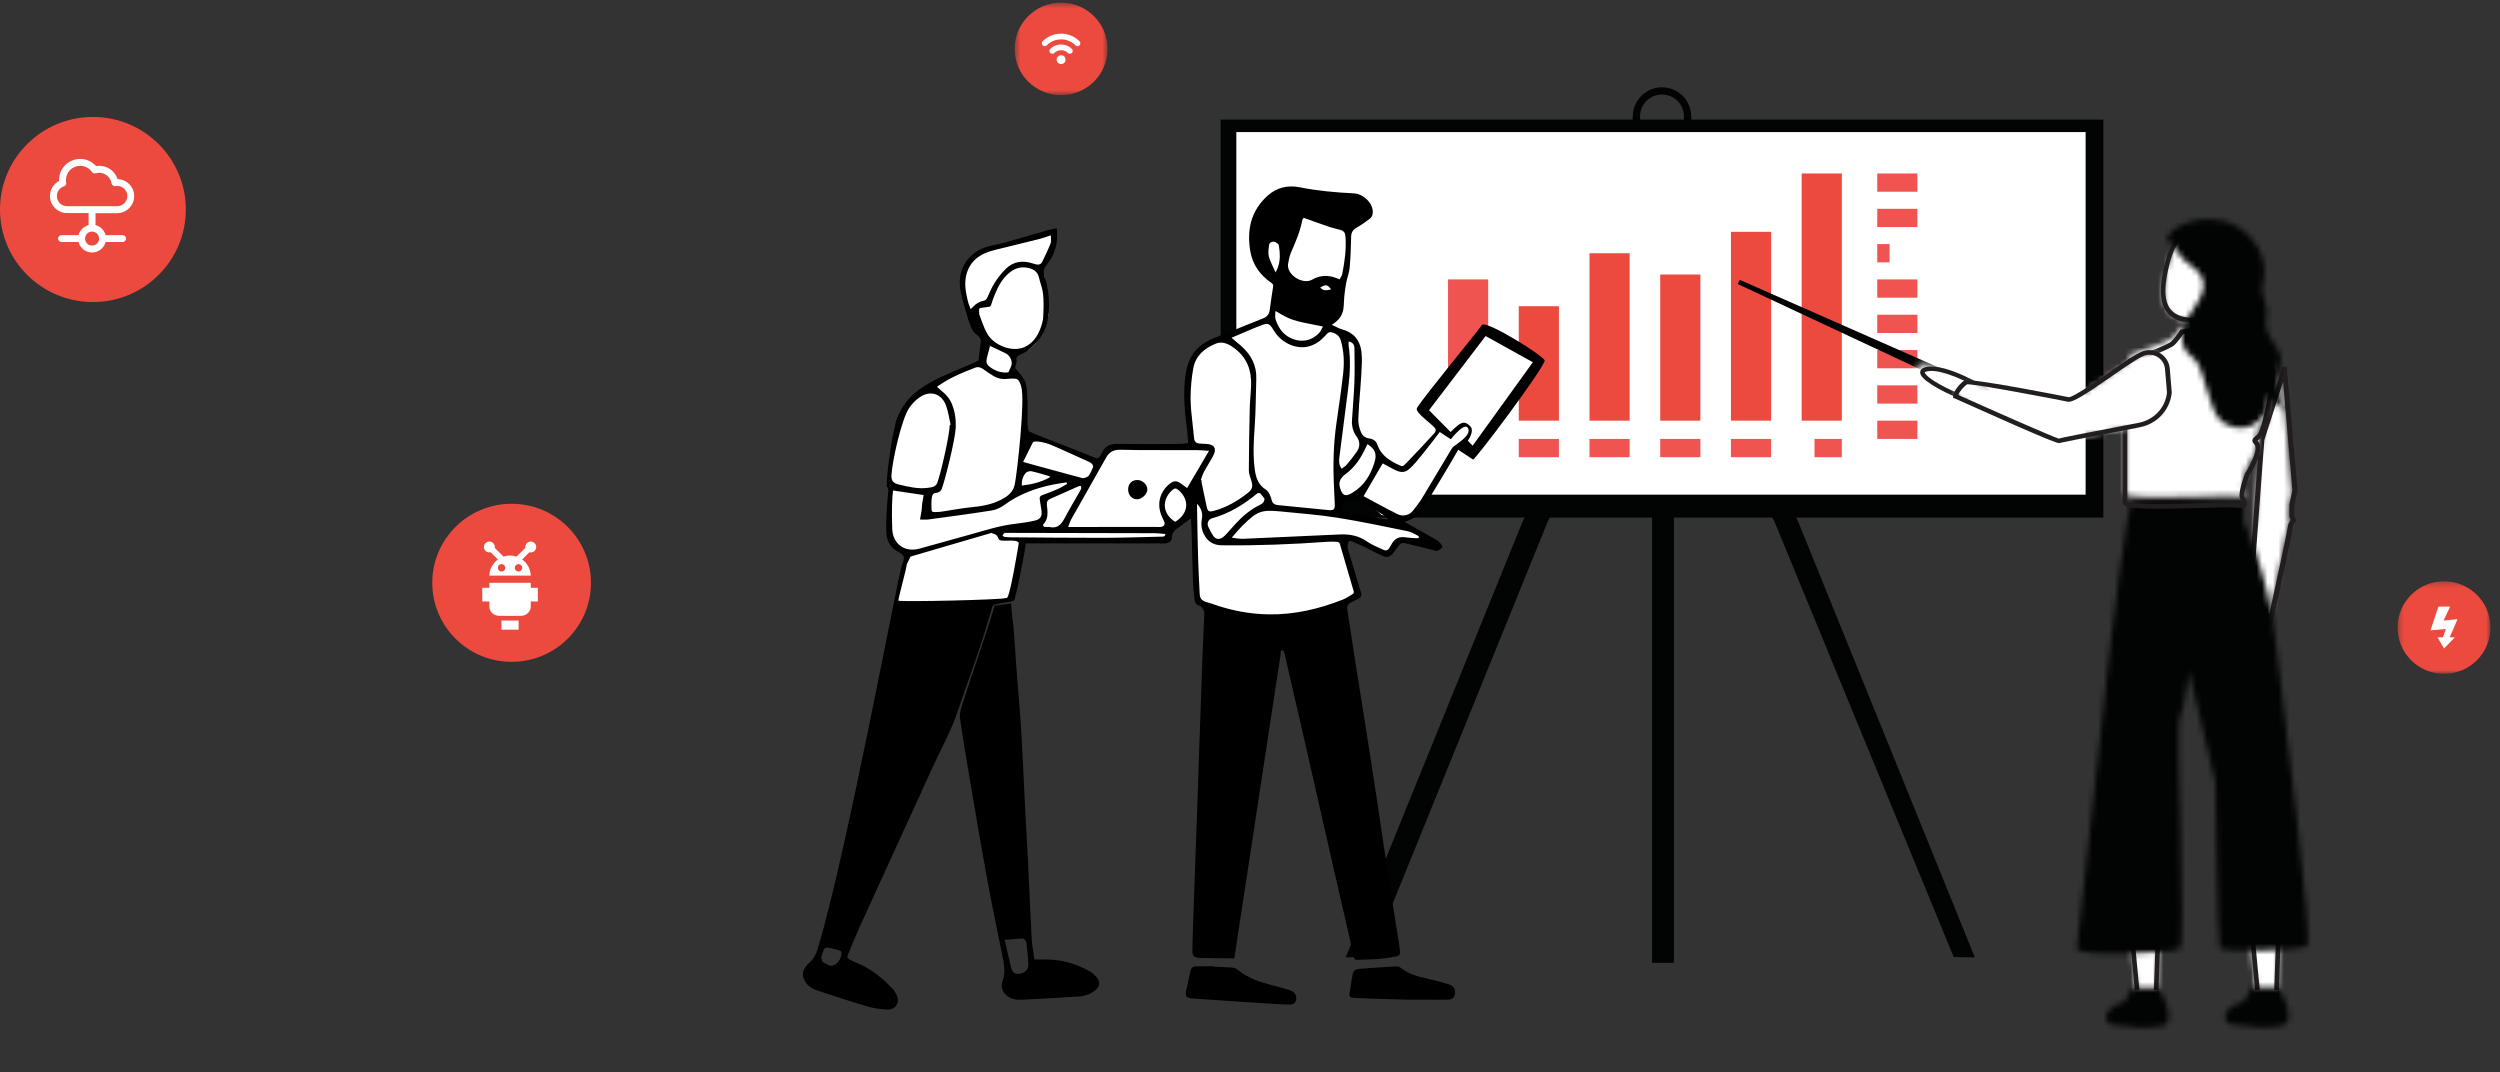 <svg width="457" height="196" viewBox="0 0 457 196" fill="none" xmlns="http://www.w3.org/2000/svg">
<rect x="0" y="0" width="457" height="196" fill="#333333" stroke="none"/>
<path fill-rule="evenodd" clip-rule="evenodd" d="M304 51.844L303.721 52.424L301.907 56.17L282.887 95.443L250.613 174.964L246 175L278.292 95.443L300.297 50L301.907 50.801L303.721 51.703L304 51.844Z" fill="#020303"/>
<path fill-rule="evenodd" clip-rule="evenodd" d="M361 175L357.149 174.964L324.413 95.443L305.632 57.201L303.287 52.425L303 51.844L303.287 51.703L305.632 50.552L306.758 50L328.741 95.443L361 175Z" fill="#020303"/>
<path fill-rule="evenodd" clip-rule="evenodd" d="M302 176H306V39H302V176Z" fill="#020303"/>
<path fill-rule="evenodd" clip-rule="evenodd" d="M307.82 23.186C307.82 25.396 306.026 27.187 303.813 27.187C301.599 27.187 299.805 25.396 299.805 23.186V21.28C299.805 19.07 301.599 17.279 303.813 17.279C306.026 17.279 307.82 19.07 307.82 21.28V23.186ZM303.815 15.957C300.867 15.96 298.479 18.346 298.476 21.288V23.194C298.411 26.139 300.75 28.579 303.699 28.644C306.648 28.709 309.092 26.374 309.157 23.428C309.159 23.35 309.159 23.271 309.157 23.194V21.288C309.152 18.345 306.763 15.96 303.815 15.957Z" fill="#020303"/>
<path fill-rule="evenodd" clip-rule="evenodd" d="M309.157 21.479V23.193C309.221 26.139 306.883 28.579 303.934 28.643C300.985 28.708 298.541 26.374 298.476 23.428C298.474 23.35 298.474 23.271 298.476 23.193V21.479H299.81V23.193C299.81 25.404 301.604 27.195 303.818 27.195C306.031 27.195 307.826 25.404 307.826 23.193V21.479H309.157Z" fill="black"/>
<mask id="mask0_0_5073" style="mask-type:luminance" maskUnits="userSpaceOnUse" x="42" y="0" width="414" height="196">
<path fill-rule="evenodd" clip-rule="evenodd" d="M42 195.949H455.567V0.479H42V195.949Z" fill="white"/>
</mask>
<g mask="url(#mask0_0_5073)">
<path fill-rule="evenodd" clip-rule="evenodd" d="M223.139 94.614H384.492V21.861H223.139V94.614Z" fill="#020303"/>
<path fill-rule="evenodd" clip-rule="evenodd" d="M226.002 90.423H381.251V24.145H226.002V90.423Z" fill="white"/>
<path fill-rule="evenodd" clip-rule="evenodd" d="M343.162 35.048H350.502V31.711H343.162V35.048Z" fill="#EF5451"/>
<path fill-rule="evenodd" clip-rule="evenodd" d="M343.162 41.505H350.502V38.168H343.162V41.505Z" fill="#EF5451"/>
<path fill-rule="evenodd" clip-rule="evenodd" d="M343.162 47.96H345.416V44.622H343.162V47.96Z" fill="#EF5451"/>
<path fill-rule="evenodd" clip-rule="evenodd" d="M343.162 54.414H350.502V51.076H343.162V54.414Z" fill="#EF5451"/>
<path fill-rule="evenodd" clip-rule="evenodd" d="M343.162 60.871H350.502V57.533H343.162V60.871Z" fill="#EF5451"/>
<path fill-rule="evenodd" clip-rule="evenodd" d="M343.162 67.325H350.502V63.987H343.162V67.325Z" fill="#EF5451"/>
<path fill-rule="evenodd" clip-rule="evenodd" d="M343.162 73.779H350.502V70.442H343.162V73.779Z" fill="#EF5451"/>
<path fill-rule="evenodd" clip-rule="evenodd" d="M343.162 80.234H350.502V76.896H343.162V80.234Z" fill="#EF5451"/>
<path fill-rule="evenodd" clip-rule="evenodd" d="M331.691 83.575H336.683V80.237H331.691V83.575Z" fill="#EF5451"/>
<path fill-rule="evenodd" clip-rule="evenodd" d="M316.414 83.575H323.754V80.237H316.414V83.575Z" fill="#EF5451"/>
<path fill-rule="evenodd" clip-rule="evenodd" d="M303.488 83.575H310.829V80.237H303.488V83.575Z" fill="#EF5451"/>
<path fill-rule="evenodd" clip-rule="evenodd" d="M290.559 83.575H297.899V80.237H290.559V83.575Z" fill="#EF5451"/>
<path fill-rule="evenodd" clip-rule="evenodd" d="M277.631 83.575H284.971V80.237H277.631V83.575Z" fill="#EF5451"/>
<path fill-rule="evenodd" clip-rule="evenodd" d="M277.631 76.896H284.971V55.973H277.631V76.896Z" fill="#EC4A3F"/>
<path fill-rule="evenodd" clip-rule="evenodd" d="M290.561 76.898H297.901V46.292H290.561V76.898Z" fill="#EC4A3F"/>
<path fill-rule="evenodd" clip-rule="evenodd" d="M303.488 76.898H310.829V50.179H303.488V76.898Z" fill="#EC4A3F"/>
<path fill-rule="evenodd" clip-rule="evenodd" d="M316.418 76.896H323.758V42.378H316.418V76.896Z" fill="#EC4A3F"/>
<path fill-rule="evenodd" clip-rule="evenodd" d="M329.344 76.898H336.683V31.711H329.344V76.898Z" fill="#EC4A3F"/>
<path fill-rule="evenodd" clip-rule="evenodd" d="M264.701 76.895H272.041V51.076H264.701V76.895Z" fill="#EF5451"/>
<path fill-rule="evenodd" clip-rule="evenodd" d="M356.527 68.117L318.034 51.159L317.643 51.912L356.508 70.093L356.527 68.117Z" fill="#020303"/>
</g>
<mask id="mask1_0_5073" style="mask-type:luminance" maskUnits="userSpaceOnUse" x="350" y="66" width="13" height="7">
<path fill-rule="evenodd" clip-rule="evenodd" d="M351.167 66.587C347.28 67.223 357.348 72.412 358.437 72.228C359.523 72.045 362.684 70.978 362.684 70.978C362.684 70.978 355.928 66.534 351.893 66.533C351.639 66.533 351.397 66.55 351.167 66.587Z" fill="white"/>
</mask>
<g mask="url(#mask1_0_5073)">
<path fill-rule="evenodd" clip-rule="evenodd" d="M374.357 71.612L356.903 86.53L338.322 66.609L355.777 51.692L374.357 71.612Z" fill="white"/>
</g>
<path fill-rule="evenodd" clip-rule="evenodd" d="M351.835 68.058C351.829 68.078 351.849 68.203 352.048 68.439C353.348 69.973 358.44 72.241 359.08 72.2C359.723 72.072 361.215 71.554 362.142 71.221C360.247 70.125 355.065 67.338 352.31 67.87C352.016 67.927 351.89 68.002 351.851 68.04C351.841 68.048 351.837 68.054 351.835 68.058ZM363.236 71.684C363.115 71.73 360.278 72.785 359.249 72.989C358.262 73.188 352.914 70.597 351.492 69.05C351.067 68.589 350.916 68.169 351.044 67.802C351.171 67.439 351.542 67.198 352.145 67.079C355.872 66.359 363.01 70.781 363.312 70.97L364 71.399L363.236 71.684Z" fill="#221E1F"/>
<mask id="mask2_0_5073" style="mask-type:luminance" maskUnits="userSpaceOnUse" x="389" y="169" width="6" height="13">
<path fill-rule="evenodd" clip-rule="evenodd" d="M390.458 181.319H394.33L394.78 169.599L389.146 169.028L390.458 181.319Z" fill="white"/>
</mask>
<g mask="url(#mask2_0_5073)">
<path fill-rule="evenodd" clip-rule="evenodd" d="M380.426 189.101H403.503V161.247H380.426V189.101Z" fill="white"/>
</g>
<path fill-rule="evenodd" clip-rule="evenodd" d="M390.233 181L391.081 180.919L389.948 168.967L394.122 169.441L393.729 180.945L394.58 180.974L395 168.683L389 168L390.233 181Z" fill="#221E1F"/>
<mask id="mask3_0_5073" style="mask-type:luminance" maskUnits="userSpaceOnUse" x="384" y="180" width="13" height="8">
<path fill-rule="evenodd" clip-rule="evenodd" d="M389.663 180.57C389.663 180.57 388.783 183.022 388.157 183.211C384.862 184.214 384.331 186.259 385.699 187.185C386.157 187.498 388.875 187.521 389.319 187.646C390.512 187.982 393.727 187.905 395.32 187.533C398.223 186.856 394.672 180.57 394.672 180.57H389.663Z" fill="white"/>
</mask>
<g mask="url(#mask3_0_5073)">
<path fill-rule="evenodd" clip-rule="evenodd" d="M376.855 196H404.602V172.43H376.855V196Z" fill="#020303"/>
</g>
<mask id="mask4_0_5073" style="mask-type:luminance" maskUnits="userSpaceOnUse" x="411" y="169" width="6" height="13">
<path fill-rule="evenodd" clip-rule="evenodd" d="M412.396 181.302H416.272L416.719 170.232L411.09 169.694L412.396 181.302Z" fill="white"/>
</mask>
<g mask="url(#mask4_0_5073)">
<path fill-rule="evenodd" clip-rule="evenodd" d="M402.367 188.651H425.441V162.345H402.367V188.651Z" fill="white"/>
</g>
<path fill-rule="evenodd" clip-rule="evenodd" d="M412.232 181L413.08 180.92L411.949 168.967L416.121 169.442L415.731 180.946L416.583 180.974L417 168.683L411 168L412.232 181Z" fill="#221E1F"/>
<mask id="mask5_0_5073" style="mask-type:luminance" maskUnits="userSpaceOnUse" x="411" y="68" width="8" height="46">
<path fill-rule="evenodd" clip-rule="evenodd" d="M417.023 68.209L413.163 80.95L411.316 107.112L414.616 113.686C414.616 113.686 418.042 97.182 418.042 96.648C418.042 96.108 418.572 95.441 418.572 95.441L418.309 94.636V92.621L418.836 90.072L417.065 68.211C417.064 68.2 417.053 68.193 417.043 68.193C417.034 68.193 417.026 68.197 417.023 68.209Z" fill="white"/>
</mask>
<g mask="url(#mask5_0_5073)">
<path fill-rule="evenodd" clip-rule="evenodd" d="M403.178 121.756H426.979V60.122H403.178V121.756Z" fill="white"/>
</g>
<path fill-rule="evenodd" clip-rule="evenodd" d="M418.489 94.377L418.499 92.171L419.05 89.644L417.351 69.736L413.923 80.437L411.957 106.888L414.825 112.306C416.254 105.75 418.164 96.873 418.204 96.351C418.204 95.854 418.523 95.329 418.721 95.048L418.489 94.377ZM411 107.067L413.004 80.279L417.124 67.376L417.225 67L418.033 67.035L420 89.699L419.432 92.26V94.236L419.77 95.213L419.613 95.399C419.461 95.58 419.147 96.052 419.147 96.351C419.147 96.895 416.333 109.799 415.473 113.742L415.196 115L411 107.067Z" fill="#221E1F"/>
<mask id="mask6_0_5073" style="mask-type:luminance" maskUnits="userSpaceOnUse" x="406" y="180" width="13" height="8">
<path fill-rule="evenodd" clip-rule="evenodd" d="M411.491 180.509C411.491 180.509 410.599 182.959 409.959 183.15C406.617 184.153 406.076 186.198 407.467 187.123C407.932 187.438 410.691 187.458 411.143 187.586C412.352 187.92 415.618 187.843 417.238 187.471C420.184 186.794 416.58 180.509 416.58 180.509H411.491Z" fill="white"/>
</mask>
<g mask="url(#mask6_0_5073)">
<path fill-rule="evenodd" clip-rule="evenodd" d="M398.482 195.938H426.663V172.368H398.482V195.938Z" fill="#020303"/>
</g>
<mask id="mask7_0_5073" style="mask-type:luminance" maskUnits="userSpaceOnUse" x="379" y="91" width="43" height="84">
<path fill-rule="evenodd" clip-rule="evenodd" d="M389.768 91.658C388.85 91.906 385.831 117.361 385.831 117.361C385.831 117.361 379.924 171.258 379.661 173.245C379.399 175.231 397.123 174.114 398.433 173.494C399.744 172.872 397.645 132.514 398.433 131.271C399.222 130.029 400.139 122.703 400.139 122.703L404.998 143.191C404.998 143.191 405.392 172.251 405.785 173.245C406.179 174.238 420.36 173.74 421.669 172.996C422.981 172.251 417.601 131.022 416.025 117.487C414.45 103.953 410.118 95.381 410.118 95.381V91.658C410.118 91.658 401.717 91.658 400.401 91.408C400.018 91.336 399.028 91.306 397.796 91.306C394.815 91.306 390.419 91.481 389.768 91.658Z" fill="white"/>
</mask>
<g mask="url(#mask7_0_5073)">
<path fill-rule="evenodd" clip-rule="evenodd" d="M371.557 182.513H429.977V83.165H371.557V182.513Z" fill="#020303"/>
</g>
<mask id="mask8_0_5073" style="mask-type:luminance" maskUnits="userSpaceOnUse" x="395" y="43" width="13" height="16">
<path fill-rule="evenodd" clip-rule="evenodd" d="M395.902 49.744C394.947 53.877 394.979 57.444 398.83 58.468C402.683 59.492 406.579 56.971 407.534 52.838C408.49 48.701 406.141 44.519 402.288 43.495C401.789 43.362 401.329 43.299 400.903 43.299C398.037 43.299 396.735 46.142 395.902 49.744Z" fill="white"/>
</mask>
<g mask="url(#mask8_0_5073)">
<path fill-rule="evenodd" clip-rule="evenodd" d="M387.6 66.837H415.528V35.158H387.6V66.837Z" fill="white"/>
</g>
<path fill-rule="evenodd" clip-rule="evenodd" d="M399.157 43.417C397.926 44.24 397.029 46.109 396.333 49.296C395.209 54.469 395.981 57.028 398.915 57.855C400.612 58.334 402.374 58.042 403.882 57.034C405.441 55.99 406.539 54.313 406.974 52.312C407.86 48.243 405.68 44.114 402.113 43.108C401.662 42.98 401.241 42.916 400.85 42.916C400.216 42.916 399.657 43.084 399.157 43.417ZM398.71 58.747C394.299 57.502 394.692 52.927 395.529 49.08C396.289 45.591 397.278 43.601 398.73 42.63C399.726 41.965 400.929 41.825 402.317 42.217C406.321 43.346 408.772 47.972 407.779 52.528C407.293 54.771 406.06 56.65 404.311 57.821C403.146 58.602 401.844 59 400.525 59C399.92 59 399.312 58.916 398.71 58.747Z" fill="#221E1F"/>
<mask id="mask9_0_5073" style="mask-type:luminance" maskUnits="userSpaceOnUse" x="388" y="58" width="28" height="33">
<path fill-rule="evenodd" clip-rule="evenodd" d="M398.839 59.668C398.38 60.384 397.85 61.052 397.26 61.661C396.333 62.592 389.344 64.851 389.344 64.851L388.418 76.824V90.105C388.418 91.049 395.664 90.885 401.552 90.723C404.79 90.633 407.616 90.543 408.6 90.637C411.37 90.903 410.18 90.105 409.917 89.175C409.652 88.245 410.843 85.188 410.843 85.188C410.843 85.188 412.689 82.397 412.82 80.669C412.952 78.942 411.436 79.503 412.884 78.44C414.337 77.377 415.652 67.675 415.652 66.745C415.652 65.815 410.843 61.927 410.315 61.396C409.784 60.864 407.807 58.472 407.542 58.472C407.28 58.472 398.839 59.668 398.839 59.668Z" fill="white"/>
</mask>
<g mask="url(#mask9_0_5073)">
<path fill-rule="evenodd" clip-rule="evenodd" d="M380.275 98.842H423.792V50.476H380.275V98.842Z" fill="white"/>
</g>
<path fill-rule="evenodd" clip-rule="evenodd" d="M408.581 91.908C409.349 91.984 409.696 91.961 409.85 91.932C409.816 91.85 409.763 91.749 409.724 91.671C409.617 91.465 409.497 91.23 409.426 90.97C409.14 89.932 410.155 87.161 410.403 86.532C410.422 86.505 412.182 83.752 412.303 82.118C412.35 81.498 412.166 81.291 412.004 81.108C411.881 80.968 411.711 80.776 411.74 80.481C411.773 80.152 412.037 79.898 412.542 79.515C413.721 78.629 415.124 69.273 415.125 67.922C415.004 67.258 411.867 64.476 410.834 63.562C410.387 63.164 410.052 62.866 409.932 62.743C409.756 62.561 409.42 62.17 409.04 61.727C408.56 61.166 407.696 60.159 407.388 59.895C406.586 59.989 402.161 60.625 399.077 61.074C398.636 61.758 398.126 62.41 397.557 63.014C396.665 63.934 391.21 65.812 389.776 66.296L388.877 78.217V91.69C389.925 92.326 397.927 92.094 402.271 91.971C404.265 91.914 405.983 91.864 407.182 91.864C407.793 91.864 408.267 91.878 408.581 91.908ZM388.211 92.285C388.037 92.114 388 91.929 388 91.804L388.002 78.183L388.946 65.64L389.224 65.549C391.877 64.667 396.313 63.033 396.925 62.401C397.499 61.792 398.009 61.129 398.445 60.429L398.554 60.256L398.754 60.227C401.292 59.858 407.218 59 407.484 59C407.796 59 408.02 59.184 409.705 61.149C410.067 61.574 410.39 61.948 410.559 62.124C410.672 62.241 410.99 62.521 411.415 62.898C414.842 65.938 416 67.202 416 67.906C416 68.701 414.748 78.959 413.066 80.224C412.862 80.378 412.746 80.479 412.679 80.542C412.891 80.782 413.248 81.222 413.177 82.184C413.04 84.043 411.217 86.894 411.181 86.932C410.71 88.173 410.117 90.175 410.271 90.734C410.318 90.906 410.412 91.088 410.502 91.265C410.69 91.634 410.907 92.054 410.648 92.438C410.387 92.829 409.826 92.92 408.496 92.789C407.625 92.699 405.152 92.774 402.296 92.855C399.184 92.945 396.624 93 394.578 93C390.78 93 388.746 92.809 388.211 92.285Z" fill="#221E1F"/>
<mask id="mask10_0_5073" style="mask-type:luminance" maskUnits="userSpaceOnUse" x="357" y="64" width="40" height="17">
<path fill-rule="evenodd" clip-rule="evenodd" d="M391.51 64.717C391.051 64.939 390.565 65.205 390.05 65.527C386.446 67.767 379.285 73.332 378.034 73.055C376.786 72.779 359.913 69.496 359.281 69.919C358.649 70.339 357.493 71.621 357.416 72.464C357.416 72.464 376.054 80.876 376.326 80.694C376.505 80.573 385.234 78.883 391.018 77.772C394.022 77.195 396.254 74.758 396.552 71.752L396.186 67.404C396.041 65.644 394.531 64.395 392.904 64.395C392.439 64.395 391.965 64.497 391.51 64.717Z" fill="white"/>
</mask>
<g mask="url(#mask10_0_5073)">
<path fill-rule="evenodd" clip-rule="evenodd" d="M409.258 80.3L357.168 96.87L346.537 65.691L398.627 49.119L409.258 80.3Z" fill="white"/>
</g>
<path fill-rule="evenodd" clip-rule="evenodd" d="M391.721 65.118C391.266 65.335 390.788 65.599 390.304 65.898C389.132 66.624 387.588 67.693 385.955 68.826C381.226 72.109 378.897 73.636 377.965 73.429C376.282 73.061 360.645 70.079 359.578 70.253C359.052 70.6 358.219 71.533 357.97 72.193C364.929 75.311 375.187 79.843 376.333 80.173C376.966 80.001 379.52 79.47 390.949 77.288C393.766 76.746 395.845 74.497 396.125 71.759L395.76 67.443L395.76 67.442C395.68 66.492 395.123 65.649 394.27 65.189C393.584 64.817 392.81 64.743 392.094 64.969C391.966 65.009 391.843 65.059 391.721 65.118ZM391.121 78.115C378.953 80.439 376.755 80.914 376.604 80.953C376.336 81.125 376.133 81.272 357.28 72.814L357 72.689L357.027 72.394C357.122 71.358 358.414 69.996 359.077 69.558C360.01 68.982 377.983 72.569 378.154 72.607C378.896 72.673 382.832 69.954 385.441 68.142C387.082 67.003 388.635 65.926 389.828 65.187C390.34 64.871 390.845 64.593 391.329 64.362C392.399 63.855 393.636 63.877 394.701 64.453C395.809 65.052 396.533 66.144 396.636 67.375L397 71.765C396.712 74.657 394.74 77.027 391.986 77.898C391.706 77.986 391.417 78.059 391.121 78.115Z" fill="#221E1F"/>
<mask id="mask11_0_5073" style="mask-type:luminance" maskUnits="userSpaceOnUse" x="396" y="40" width="22" height="39">
<path fill-rule="evenodd" clip-rule="evenodd" d="M397.564 41.84C396.863 42.291 395.294 43.964 396.799 44.427C397.35 44.592 397.482 44.441 397.723 45.026C397.988 45.657 398.109 46.239 398.547 46.803C399.719 48.309 401.848 49.068 402.556 50.819C403.095 52.139 402.633 53.609 401.973 54.827C401.141 56.368 399.993 57.732 399.333 59.356C398.671 60.981 398.596 63.033 399.79 64.404C400.264 64.947 400.895 65.34 401.364 65.888C401.953 66.578 402.238 67.459 402.509 68.312L404.005 73.031C404.396 74.277 404.815 75.563 405.685 76.563C407.154 78.24 409.8 78.709 411.743 77.756C413.689 76.801 414.829 74.583 414.655 72.412C415.823 73.312 416.892 74.333 417.84 75.461C416.377 72.918 415.944 69.951 416.639 67.187C416.806 66.684 416.904 66.159 416.927 65.625C416.88 65.003 416.673 64.395 416.336 63.857C415.521 62.421 414.325 61.071 414.216 59.454C414.157 58.576 414.431 57.717 414.389 56.839C414.323 55.53 413.557 54.303 413.506 52.994C413.477 52.216 413.703 51.463 413.819 50.698C414.389 46.959 412.044 42.964 408.561 41.196C407.054 40.431 405.386 40.068 403.72 40.068C401.541 40.068 399.366 40.689 397.564 41.84Z" fill="white"/>
</mask>
<g mask="url(#mask11_0_5073)">
<path fill-rule="evenodd" clip-rule="evenodd" d="M388.174 86.512H425.835V31.8H388.174V86.512Z" fill="#020303"/>
</g>
<path fill-rule="evenodd" clip-rule="evenodd" d="M268.449 77.03L271.226 72.22L273.32 71.091L272.973 74.748L270.361 77.257L268.449 77.03Z" fill="white"/>
<path fill-rule="evenodd" clip-rule="evenodd" d="M222.164 111.491L218.817 109.567L217.944 92.904L214.583 96.082L214.028 97.402L213.519 98.511L201.366 98.88L186.887 98.511L186.235 102.982L185.298 108.959L177.926 111.036L163.688 110.319L164.228 107.895L165.976 101.21C165.976 101.21 162.62 99.437 162.467 97.613C162.314 95.791 162.955 89.244 162.955 89.244L162.444 88.396C162.444 88.396 162.909 80.02 164.552 76.443C166.194 72.867 169.891 70.719 169.891 70.719L178.769 66.266L180.264 61.502L178.332 58.767L176.453 54.816C176.453 54.816 174.779 50.877 176.453 48.871C178.129 46.864 179.053 45.178 181.637 45.143C184.221 45.107 190.766 43.014 190.766 43.014L193.217 42.094L192.304 45.143L191.095 47.524L189.977 48.638L190.945 50.57L191.196 52.943L191.4 55.475L191.648 57.667L191.044 59.628L190.383 61.198L189.214 62.92L187.986 63.977L186.672 64.236L185.858 64.338L185.247 64.946L185.146 66.213L185.094 67.937L187.585 70.422L187.029 71.931L187.536 76.544L187.79 79.634L200.248 84.446L202.74 81.965L209.655 81.559L217.995 81.186L217.283 68.441L219.468 63.791L223.791 61.907L227.758 65.149L229.333 71.378L228.907 80.951L229.537 88.172L231.571 90.513L232.028 92.619L246.063 94.307L255.062 95.387L260.199 97.817L259.945 99.285L256.182 98.511L253.644 101.058L246.637 98.218L245.825 99.335L248.152 107.744L247.476 109.314C247.476 109.314 241.334 113.011 236.046 113.214C230.757 113.416 222.164 111.491 222.164 111.491Z" fill="white"/>
<path fill-rule="evenodd" clip-rule="evenodd" d="M241.45 59.653L247.77 63.026V70.059V78.405L248.88 81.155L244.411 86.336L237.742 77.956L241.45 59.653Z" fill="white"/>
<path fill-rule="evenodd" clip-rule="evenodd" d="M220.625 62.597L222.988 61.872L226.792 60.319L244.412 86.336V90.481L252.376 84.674L262.318 88.14L257.108 94.879L252.527 94.142L248.88 90.669L244.902 91.75L244.841 93.456L239.692 97.827L223.114 98.217L220.625 93.575V62.597Z" fill="white"/>
<path fill-rule="evenodd" clip-rule="evenodd" d="M265.46 81.877C263.361 85.401 261.259 88.923 259.138 92.433C258.89 92.845 258.553 93.224 258.187 93.54C257.393 94.222 256.408 94.443 255.486 93.992C253.394 92.967 251.361 91.82 249.261 90.701C250.458 88.649 251.591 86.705 252.756 84.706C253.389 85.048 253.994 85.376 254.6 85.703C256.248 86.596 256.958 86.493 258.232 85.146C259.747 83.544 263.194 78.969 263.194 78.969C263.194 78.969 265.066 80.232 265.208 80.293C265.208 80.293 268.05 76.635 268.449 78.544C268.726 79.869 265.709 81.46 265.46 81.877ZM257.383 97.117C258.028 97.248 258.619 97.65 259.225 97.945C259.315 97.99 259.353 98.141 259.414 98.243C259.309 98.296 259.201 98.398 259.099 98.393C258.44 98.361 257.776 98.348 257.127 98.248C255.715 98.031 254.969 98.372 254.284 99.625C254.194 99.789 254.101 99.953 254.007 100.115C253.739 100.58 253.355 100.737 252.863 100.497C251.865 100.012 250.796 99.621 249.899 98.99C248.355 97.906 246.678 97.615 244.858 97.701C238.996 97.975 233.133 98.235 227.27 98.492C226.895 98.507 226.516 98.465 226.14 98.429C225.866 98.402 225.596 98.339 225.168 98.267C225.903 97.448 226.528 96.677 227.232 95.985C229.848 93.412 230.593 93.143 234.216 93.505C237.632 93.846 241.065 94.097 244.451 94.636C248.784 95.326 253.082 96.246 257.383 97.117ZM247.441 108.039C247.531 108.345 247.442 108.503 247.209 108.637C246.639 108.965 246.093 109.357 245.486 109.598C241.136 111.319 236.649 112.376 231.932 112.307C228.368 112.255 224.928 111.577 221.582 110.378C221.21 110.245 220.824 110.151 220.448 110.028C219.662 109.774 219.342 109.384 219.302 108.548C219.192 106.312 219.07 104.077 219.006 101.841C218.917 98.796 218.877 95.751 218.818 92.705C218.815 92.502 218.818 92.299 218.818 92.097C219.556 92.876 219.894 93.751 219.703 94.786C219.52 95.772 219.605 96.727 220.068 97.64C220.752 98.987 221.781 99.66 223.356 99.679C229.742 99.752 236.114 99.509 242.481 99.046C243.138 98.997 243.803 99.006 244.462 99.04C244.622 99.049 244.868 99.236 244.914 99.388C245.767 102.269 246.589 105.158 247.441 108.039ZM217.007 89.222C216.574 88.904 216.2 88.618 215.816 88.348C215.093 87.839 214.551 87.859 213.861 88.405C212.031 89.855 211.437 92.067 212.307 94.229C212.455 94.594 212.641 94.943 212.796 95.306C213.026 95.842 212.837 96.226 212.252 96.311C211.866 96.367 211.464 96.318 211.069 96.319C206.067 96.323 201.065 96.328 196.063 96.334H195.265C195.468 95.811 195.591 95.341 195.821 94.931C197.949 91.146 200.103 87.375 202.232 83.59C202.782 82.611 203.622 82.207 204.703 82.216C205.891 82.227 207.081 82.268 208.269 82.272C211.836 82.282 215.404 82.275 218.971 82.289C219.605 82.292 220.239 82.363 221.005 82.412C219.643 84.733 218.344 86.945 217.007 89.222ZM214.826 95.387C212.551 94.003 212.284 91.475 214.218 89.651C214.701 89.196 214.993 89.192 215.487 89.634C217.522 91.454 217.24 93.901 214.826 95.387ZM212.235 98.099C208.743 98.183 205.25 98.308 201.757 98.315C196.092 98.326 190.426 98.257 184.761 98.219C184.384 98.215 184.003 98.204 183.632 98.147C183.493 98.126 183.375 97.963 183.248 97.864C183.371 97.721 183.47 97.525 183.626 97.448C183.781 97.374 183.996 97.411 184.184 97.411C193.155 97.428 202.127 97.443 211.098 97.469C211.733 97.471 212.366 97.565 213.056 97.621C212.905 98.222 212.517 98.091 212.235 98.099ZM184.051 109.315C182.609 109.664 165.716 110.035 164.24 109.812C164.069 109.786 165.893 103.294 165.728 103.225C165.743 103.162 166.429 101.807 166.444 101.744C168.29 101.229 179.446 97.914 181.284 97.402C181.407 97.642 182.186 97.397 182.541 98.511C182.784 99.281 185.964 98.335 186.234 99.279C186.234 99.279 184.642 109.171 184.051 109.315ZM168.096 100.286C167.28 100.512 166.46 100.553 165.64 100.307C164.145 99.858 163.176 98.5 163.103 96.736C162.966 93.431 163.092 90.535 163.258 89.664C165.131 89.941 166.966 90.213 168.843 90.492C168.239 93.697 168.812 91.62 168.181 94.969C168.75 94.969 169.238 95.025 169.711 94.961C173.579 94.434 177.449 93.924 181.304 93.313C182.109 93.186 182.943 92.79 183.603 92.302C186.241 90.358 189.218 89.263 192.387 88.602C193.239 88.424 194.106 88.313 194.965 88.172L195.069 88.462C194.496 88.779 193.942 89.141 193.345 89.404C192.416 89.813 191.46 90.164 190.508 90.522C190.129 90.664 189.99 90.889 190.067 91.293C190.184 91.921 190.249 92.556 190.36 93.185C190.557 94.3 190.262 94.911 189.151 95.17C187.909 95.459 186.634 95.628 185.365 95.781C182.767 96.094 180.289 96.884 177.787 97.59C174.56 98.5 171.327 99.39 168.096 100.286ZM162.96 86.837C163.098 84.33 164.769 76.677 166.204 74.566C166.72 73.808 167.409 73.097 168.17 72.588C170.112 71.29 172.156 71.966 172.947 74.163C173.35 75.278 173.504 76.481 173.771 77.645C173.718 77.656 173.666 77.668 173.614 77.68C173.579 79.542 171.981 86.557 171.324 88.283C171.039 89.037 170.253 89.098 169.561 89.183C167.751 89.406 166.01 88.98 164.275 88.564C163.257 88.319 162.903 87.864 162.96 86.837ZM178.285 67.202C178.755 67.021 179.236 67.115 179.674 67.437C180.281 67.883 180.91 68.3 181.55 68.695C182.345 69.186 183.219 69.374 184.154 69.258C184.322 69.237 184.493 69.232 184.663 69.224C186.106 69.161 186.205 69.219 186.672 70.642C187.442 72.995 185.925 86.458 185.508 88.503C185.283 89.605 184.652 90.36 183.693 90.956C181.911 92.066 179.966 92.483 177.906 92.68C175.976 92.864 174.065 93.24 172.144 93.523C171.809 93.572 171.469 93.602 171.131 93.605C170.346 93.613 170.29 93.605 170.27 92.808C170.213 90.468 170.461 90.165 171.114 90.1C171.617 90.051 172.003 89.796 172.18 89.299C172.864 87.384 174.624 80.219 174.708 78.165C174.769 76.683 174.572 75.243 174.009 73.86C173.608 72.877 172.953 72.095 172.112 71.451C171.834 71.238 171.59 70.978 171.28 70.695C173.491 69.115 175.872 68.125 178.285 67.202ZM191.9 87.065C191.888 87.136 191.877 87.207 191.866 87.279C190.303 88.145 188.607 88.555 186.786 88.757C186.733 87.865 186.973 87.093 187.493 86.471C187.696 86.228 188.224 86.075 188.546 86.145C189.678 86.39 190.783 86.749 191.9 87.065ZM191.374 92.308C191.309 91.712 191.497 91.403 192.01 91.177C193.736 90.42 195.454 89.644 197.178 88.884C197.299 88.831 197.552 88.803 197.576 88.848C197.643 88.98 197.664 89.166 197.631 89.313C197.59 89.492 197.483 89.657 197.39 89.82C196.46 91.455 195.483 93.066 194.609 94.73C193.994 95.904 193.251 96.689 191.8 96.324C191.497 96.324 191.188 96.36 190.896 96.306C190.79 96.285 190.627 95.954 190.652 95.929C191.714 94.881 191.51 93.572 191.374 92.308ZM188.803 80.886C189.047 80.382 191.575 81.039 191.969 81.216C194.298 82.265 196.627 83.313 198.952 84.371C199.19 84.478 199.437 84.614 199.608 84.802C199.741 84.945 199.873 85.234 199.813 85.383C199.593 85.936 199.347 86.495 199.003 86.978C198.841 87.206 198.445 87.286 198.14 87.391C198.011 87.435 197.837 87.394 197.694 87.355C194.931 86.609 192.171 85.859 189.41 85.106C189.321 85.082 187.057 84.448 187.028 84.436C187.634 83.23 188.232 82.064 188.803 80.886ZM218.14 67.275C218.575 64.998 220.211 63.622 222.298 62.801C223.298 62.406 224.269 62.74 225.145 63.302C227.353 64.719 228.542 66.789 228.682 69.35C228.776 71.026 228.5 72.72 228.46 74.407C228.371 78.261 228.302 82.115 228.288 85.97C228.285 86.624 228.575 87.284 228.765 87.931C229.06 88.937 228.915 89.469 228.1 90.109C226.231 91.577 224.213 92.764 221.892 93.382C220.996 93.621 220.77 93.494 220.577 92.607C220.269 91.193 219.976 89.777 219.684 88.36C219.643 88.159 219.641 87.949 219.62 87.744C219.585 87.728 219.55 87.712 219.515 87.697C219.718 87.182 219.875 86.641 220.136 86.157C220.661 85.18 221.28 84.254 221.795 83.272C222.465 81.994 221.958 81.199 220.507 81.154C220.093 81.141 219.679 81.102 219.265 81.079C218.685 81.046 218.356 80.726 218.287 80.171C218.173 79.257 218.078 78.341 217.995 77.425C217.855 75.871 217.607 74.314 217.632 72.762C217.663 70.929 217.797 69.073 218.14 67.275ZM231.157 91.165C231.108 91.888 230.693 92.104 230.288 92.302C228.605 93.13 227.194 94.304 225.933 95.668C225.345 96.304 224.785 96.965 224.2 97.603C223.985 97.838 223.755 98.07 223.494 98.249C222.889 98.668 222.221 98.588 221.807 97.989C221.437 97.453 221.129 96.866 220.864 96.27C220.581 95.636 220.903 94.924 221.565 94.743C224.646 93.901 227.288 92.274 229.731 90.28C230.025 90.04 230.266 90.032 230.502 90.324C230.754 90.634 230.994 90.956 231.157 91.165ZM228.753 60.194C229.447 59.904 230.139 59.611 230.848 59.36C231.695 59.06 232.029 59.184 232.527 59.909C232.729 60.204 232.906 60.516 233.112 60.808C234.526 62.818 237.031 63.87 239.171 63.338C240.363 63.041 241.331 62.362 242.158 61.485C242.531 61.087 242.796 60.567 243.484 60.76C244.277 60.983 244.863 61.403 245.103 62.243C245.666 64.21 245.758 66.221 245.531 68.228C245.19 71.232 244.765 74.228 244.321 77.221C243.751 81.071 243.667 84.936 243.845 88.814C243.897 89.941 243.956 91.069 243.998 92.196C244.03 93.087 243.806 93.333 242.906 93.249C239.786 92.958 236.67 92.633 233.553 92.326C232.98 92.269 232.617 91.986 232.462 91.426C232.366 91.083 232.275 90.728 232.11 90.417C231.938 90.094 231.742 89.716 231.448 89.536C230.112 88.718 229.605 87.461 229.4 86.007C229.022 83.345 229.156 80.691 229.354 78.019C229.57 75.115 229.544 72.195 229.65 69.283C229.739 66.826 228.726 64.879 226.931 63.279C226.36 62.771 225.767 62.286 225.121 61.738C226.378 61.203 227.563 60.693 228.753 60.194ZM231.947 46.898C231.771 46.249 231.892 45.496 231.985 44.803C232.049 44.337 232.531 44.107 232.932 44.196C233.259 44.268 233.735 44.599 233.778 44.873C234.002 46.303 234.089 47.752 233.496 49.139C233.418 49.321 233.324 49.497 233.176 49.8C232.72 48.758 232.209 47.862 231.947 46.898ZM241.83 59.684C241.613 60.078 241.476 60.488 241.211 60.783C238.84 63.42 235.35 62.167 234.046 60.186C233.679 59.628 233.369 59.007 233.173 58.372C233.039 57.939 233.147 57.43 233.147 56.844C236.079 58.565 236.079 58.565 241.83 59.684ZM241.331 52.574C242.314 51.946 242.674 52.004 243.326 52.897C242.319 53.178 241.845 53.102 241.331 52.574ZM235.46 48.262C235.573 47.586 235.686 46.885 235.954 46.261C236.782 44.327 237.646 42.413 238.038 40.327C238.076 40.123 238.236 39.942 238.304 39.816C239.931 40.392 241.481 40.958 243.044 41.487C243.685 41.704 244.357 41.822 245.006 42.018C245.686 42.224 245.897 42.535 245.951 43.249C246.128 45.575 245.798 47.859 245.356 50.13C245.293 50.455 245.044 50.743 244.869 51.068C243.633 50.511 242.431 50.254 241.172 50.586C240.741 50.7 240.305 50.862 239.923 51.09C238.102 52.167 235.149 50.157 235.46 48.262ZM246.536 63.207C246.498 62.954 246.531 62.691 246.531 62.424C247.188 62.542 247.583 62.947 247.591 63.627C247.615 65.713 247.66 67.8 247.584 69.882C247.5 72.192 247.279 74.497 247.142 76.805C247.079 77.865 247.316 78.871 247.948 79.742C248.647 80.703 248.659 81.667 247.992 82.617C247.432 83.414 246.824 84.181 246.197 84.928C245.95 85.221 245.592 85.42 245.256 85.684C244.721 84.975 244.753 84.255 244.844 83.545C245.378 79.314 245.938 75.086 246.467 70.855C246.785 68.311 246.912 65.761 246.536 63.207ZM248.847 91.741C250.244 92.468 251.568 93.338 252.907 94.172C253.185 94.346 253.4 94.618 253.644 94.845C253.624 94.889 253.605 94.934 253.586 94.979C252.293 94.738 251.001 94.496 249.708 94.26C248.541 94.048 247.372 93.855 246.207 93.635C245.304 93.463 245.225 93.348 245.252 92.433C245.259 92.21 245.273 91.986 245.283 91.782C245.857 91.656 246.398 91.447 246.94 91.443C247.58 91.439 248.304 91.458 248.847 91.741ZM249.695 81.754C249.757 81.618 249.823 81.484 249.89 81.349C249.914 81.301 249.948 81.257 249.991 81.187C251.424 82.172 251.726 83.013 251.238 84.583C250.532 86.857 249.349 88.789 247.25 90.057C247.057 90.173 246.859 90.286 246.651 90.372C245.921 90.679 245.478 90.491 245.166 89.762C244.564 88.347 244.791 87.526 246.036 86.608C247.74 85.352 248.824 83.632 249.695 81.754ZM153.759 174.724C153.468 175.841 152.793 176.473 151.851 176.577C151.355 176.337 150.825 176.145 150.382 175.831C150.2 175.703 150.202 175.315 150.126 175.044C150.118 175.014 150.152 174.974 150.162 174.938C150.679 172.997 150.679 172.997 152.608 173.493C152.771 173.535 152.934 173.576 153.098 173.618C153.814 173.797 153.943 174.014 153.759 174.724ZM270.884 59.416C270.117 60.598 260.459 72.276 259.032 74.553C258.505 75.393 261.783 77.451 262.388 78.358C262.495 78.518 262.427 78.939 262.284 79.096C260.564 80.97 258.831 82.831 257.067 84.663C256.389 85.366 256.358 85.31 255.462 84.882C253.802 84.089 252.376 83.094 251.759 81.233C251.547 80.596 250.984 80.239 250.289 80.147C249.55 80.05 249.048 79.649 248.77 78.96C248.436 78.133 248.229 77.291 248.308 76.385C248.382 75.542 248.387 74.694 248.447 73.851C248.577 72.033 248.76 70.218 248.851 68.398C248.921 66.998 249.042 65.57 248.857 64.193C248.587 62.179 247.432 60.778 245.366 60.216C244.741 60.047 244.167 59.696 243.444 59.37C244.664 58.631 245.374 57.728 245.567 56.51C245.681 55.79 245.649 55.048 245.726 54.321C245.818 53.446 245.916 52.57 246.081 51.708C246.262 50.772 246.636 49.862 246.721 48.922C246.889 47.055 246.953 45.175 246.986 43.3C247.001 42.457 247.334 41.964 248.065 41.566C248.884 41.119 249.643 40.553 250.392 39.99C250.839 39.655 250.981 39.149 250.945 38.583C250.846 37.015 249.195 35.428 247.464 35.344C244.148 35.182 240.853 34.891 237.589 34.236C235.401 33.797 233.365 34.283 231.692 35.797C228.66 38.541 227.897 42.026 228.552 45.916C228.972 48.408 230.359 50.289 232.41 51.714C232.686 51.905 232.788 52.063 232.723 52.437C232.481 53.839 232.303 55.255 232.11 56.666C232.012 57.376 231.663 57.885 230.983 58.158C228.088 59.32 225.202 60.502 222.298 61.641C220.744 62.25 219.347 63.048 218.305 64.387C217.12 65.909 216.773 67.702 216.598 69.55C216.313 72.583 216.585 75.591 217.003 78.595C217.113 79.384 217.128 80.187 217.189 81.029C216.383 81.079 215.671 81.16 214.958 81.162C211.389 81.174 207.818 81.201 204.25 81.145C202.931 81.125 202.03 81.536 201.431 82.751C200.849 83.933 200.726 83.961 199.49 83.418C196.735 82.207 190.892 80.138 188.156 78.886C187.637 78.649 187.897 74.758 187.843 73.741C187.638 69.886 187.828 69.79 185.566 67.312V67.318C185.57 67.693 185.438 67.847 185.094 67.936C183.512 68.347 182.108 67.992 180.845 66.996C180.341 66.598 180.234 66.082 180.392 65.479C180.585 64.737 180.779 63.995 180.973 63.253C180.678 62.963 180.459 62.64 180.314 62.301C180.083 62.408 179.285 65.71 179.056 65.821C172.781 68.888 166.051 70.111 163.755 77.107C163.605 77.837 163.472 78.571 163.288 79.292C162.909 80.786 161.957 87.377 162.118 88.989C162.148 89.287 162.521 88.535 162.293 90.716C162.076 92.804 161.978 94.915 162.003 97.013C162.02 98.544 162.58 100.015 164.023 100.766C165.728 101.654 165.262 102.118 164.854 103.329C164.106 105.549 154.818 155.576 149.597 173.048C149.279 174.117 148.894 175.167 148.024 175.926C147.459 176.419 147.004 176.965 146.785 177.687V178.477C147.137 179.852 148.101 180.636 149.385 181.056C152.401 182.047 155.412 183.056 158.456 183.952C159.653 184.304 160.927 184.486 162.176 184.544C163.76 184.617 164.578 183.186 163.851 181.785C163.67 181.437 163.476 181.075 163.21 180.794C161.278 178.753 159.138 176.993 156.473 175.961C156.159 175.839 155.846 175.703 155.552 175.54C154.823 175.136 154.781 175.023 155.1 174.261C155.787 172.619 156.45 170.964 157.188 169.343C161.59 159.683 166.01 150.03 170.427 140.376C171.917 137.119 173.689 133.96 174.863 130.593C177.147 124.042 179.536 117.518 181.429 110.845C181.631 110.132 185.288 110.271 185.478 109.554C186.159 106.991 186.795 103.549 187.277 100.927C187.499 99.718 187.474 99.338 187.474 99.338C189.285 99.336 203.229 99.334 211.785 99.335C212.182 99.335 212.579 99.363 212.974 99.339C213.68 99.296 214.221 98.877 214.216 98.353C214.205 97.478 214.646 96.924 215.366 96.494C215.761 96.258 216.089 95.913 216.461 95.636C216.824 95.367 217.205 95.121 217.693 94.786C217.743 95.597 217.8 96.23 217.817 96.862C217.907 100.022 217.972 103.18 218.076 106.338C218.111 107.369 218.226 108.399 218.331 109.427C218.383 109.946 218.532 110.458 219.086 110.659C220.001 110.991 220.178 111.669 220.135 112.543C219.989 115.435 219.873 118.327 219.761 121.22C219.664 123.719 219.589 126.22 219.502 128.72C219.365 132.705 219.223 136.689 219.088 140.673C218.996 143.38 218.916 146.087 218.82 148.793C218.687 152.552 218.543 156.311 218.408 160.069C218.302 163.001 218.198 165.933 218.099 168.865C218.046 170.482 217.985 172.099 217.962 173.715C217.946 174.735 218.244 175.066 219.243 175.094C221.319 175.155 223.395 175.167 225.471 175.197C225.523 175.198 225.577 175.167 225.643 175.146C226.003 172.754 226.359 170.364 226.724 167.975C227.159 165.12 227.604 162.268 228.041 159.415C228.484 156.524 228.925 153.633 229.364 150.741C229.758 148.147 230.146 145.551 230.54 142.957C230.933 140.362 231.332 137.768 231.728 135.173C232.124 132.578 232.521 129.984 232.916 127.39C233.314 124.777 233.699 122.161 234.122 119.552C234.16 119.316 233.965 118.836 234.45 118.87C234.594 118.881 234.768 119.295 234.827 119.547C235.954 124.399 237.073 129.252 238.179 134.108C239.904 141.666 241.613 149.226 243.338 156.784C244.729 162.881 246.137 168.974 247.53 175.07C247.597 175.363 247.721 175.469 248.029 175.455C249.348 175.394 250.673 175.401 251.99 175.298C253.038 175.217 254.081 175.039 255.117 174.855C255.802 174.731 255.979 174.492 255.913 173.799C255.842 173.035 255.701 172.276 255.581 171.517C255.149 168.778 254.707 166.04 254.281 163.299C253.839 160.465 253.406 157.629 252.98 154.793C252.581 152.142 252.203 149.487 251.803 146.836C251.373 143.983 250.93 141.13 250.486 138.277C250.021 135.276 249.553 132.276 249.077 129.276C248.607 126.315 248.116 123.356 247.653 120.394C247.244 117.782 246.892 115.161 246.456 112.555C246.116 110.525 246.086 110.512 247.941 109.634C248.902 109.179 248.995 108.982 248.691 107.975C247.924 105.43 247.142 102.889 246.396 100.336C246.304 100.018 246.355 99.637 246.418 99.299C246.488 98.928 246.724 98.769 247.125 98.957C247.874 99.307 248.643 99.619 249.39 99.977C250.509 100.515 251.601 101.117 252.737 101.618C253.57 101.986 254.058 101.832 254.643 101.142C254.994 100.726 255.302 100.272 255.608 99.82C255.931 99.343 256.326 99.159 256.912 99.309C258.551 99.733 260.197 100.13 261.842 100.529C262.151 100.604 262.501 100.754 262.772 100.674C263.116 100.569 263.439 100.3 263.68 100.022C263.743 99.949 263.499 99.557 263.336 99.361C263.134 99.117 262.897 98.877 262.625 98.719C261.017 97.79 259.394 96.883 257.775 95.971C257.459 95.792 257.138 95.623 256.761 95.417C258.883 94.605 259.407 94.192 260.46 92.448C261.917 90.036 265.182 84.671 266.565 82.216L269.292 84.018C270.124 83.441 281.623 68.165 282.376 65.948C282.597 65.296 271.561 58.372 270.884 59.416Z" fill="black"/>
<path fill-rule="evenodd" clip-rule="evenodd" d="M183.663 171.806C184.069 173.589 184.422 175.25 184.837 176.895C184.931 177.266 185.154 177.733 185.458 177.897C186.286 178.341 188.011 177.683 187.976 176.444C187.937 175.081 187.784 173.719 187.617 172.365C187.568 171.971 187.316 171.539 186.809 171.563C185.783 171.612 184.759 171.718 183.663 171.806ZM189.084 175.396C189.89 175.396 190.644 175.392 191.396 175.396C194.173 175.413 196.737 176.217 199.153 177.521C199.623 177.775 200.044 178.161 200.404 178.561C201.195 179.437 201.084 180.374 200.142 181.086C199.279 181.738 198.275 182.09 197.212 182.159C193.747 182.384 190.279 182.561 186.812 182.752C185.992 182.798 185.194 182.717 184.464 182.29C183.401 181.667 182.818 180.557 183.246 179.428C183.865 177.79 183.548 176.237 183.218 174.629C182.248 169.895 181.272 165.161 180.402 160.409C179.297 154.383 178.282 148.34 177.253 142.3C176.629 138.641 176.011 134.981 175.488 131.308C175.379 130.549 175.596 129.697 175.838 128.945C177.5 123.775 180.958 113.93 181.79 110.722L184.82 110.319C185.008 113.132 185.179 113.04 185.367 115.853C185.52 118.16 185.675 120.466 185.85 122.77C186.011 124.906 186.211 127.038 186.373 129.173C186.513 131.009 186.641 132.847 186.745 134.685C186.901 137.464 187.034 140.242 187.171 143.021C187.263 144.862 187.335 146.703 187.431 148.543C187.563 151.078 187.712 153.611 187.846 156.145C187.94 157.91 188.025 159.675 188.107 161.44C188.265 164.802 188.391 168.166 188.591 171.525C188.667 172.81 188.911 174.084 189.084 175.396Z" fill="black"/>
<path fill-rule="evenodd" clip-rule="evenodd" d="M221.911 176.712C223.004 176.76 224.098 176.786 225.188 176.869C225.528 176.895 225.933 176.989 226.179 177.2C228.062 178.828 230.343 179.547 232.693 180.137C233.765 180.406 234.836 180.695 235.879 181.053C236.486 181.261 236.944 181.7 236.963 182.422C236.982 183.174 236.561 183.647 235.803 183.635C234.71 183.617 233.617 183.563 232.526 183.496C230.4 183.367 228.275 183.222 226.15 183.079C223.349 182.89 220.546 182.705 217.745 182.501C216.933 182.442 216.654 182.048 216.815 181.243C217.06 180.033 217.316 178.825 217.578 177.619C217.738 176.888 218.054 176.641 218.798 176.64C219.835 176.637 220.872 176.639 221.909 176.639C221.91 176.663 221.91 176.687 221.911 176.712Z" fill="black"/>
<path fill-rule="evenodd" clip-rule="evenodd" d="M261.299 182.74C259.945 182.74 258.591 182.759 257.235 182.735C255.294 182.699 253.352 182.637 251.411 182.575C250.072 182.532 248.736 182.463 247.398 182.417C246.87 182.399 246.625 182.145 246.701 181.631C246.875 180.446 247.038 179.259 247.266 178.084C247.391 177.438 247.852 177.145 248.6 177.094C250.743 176.942 252.885 176.783 255.03 176.659C255.348 176.64 255.757 176.688 255.986 176.874C257.455 178.066 259.2 178.525 260.996 178.91C262.296 179.189 263.585 179.537 264.852 179.935C265.554 180.155 266.037 180.652 265.987 181.489C265.941 182.253 265.522 182.722 264.75 182.738C263.601 182.764 262.449 182.745 261.299 182.745V182.74Z" fill="black"/>
<path fill-rule="evenodd" clip-rule="evenodd" d="M206.223 89.452C206.232 88.423 206.904 87.742 207.909 87.742C208.839 87.744 209.754 88.604 209.739 89.462C209.723 90.343 208.721 91.288 207.821 91.272C206.896 91.256 206.213 90.479 206.223 89.452Z" fill="black"/>
<path fill-rule="evenodd" clip-rule="evenodd" d="M190.655 58.441C189.882 62.052 188.063 63.245 186.792 63.624C186.745 63.638 186.694 63.645 186.645 63.658C184.512 64.21 181.578 62.991 180.429 60.939C179.845 59.897 179.484 58.726 179.058 57.6C178.957 57.331 178.988 57.01 178.977 56.712C178.965 56.437 179.083 56.292 179.391 56.27C179.827 56.24 180.258 56.128 180.694 56.1C180.98 56.08 181.103 55.959 181.186 55.703C181.377 55.113 181.57 54.521 181.805 53.948C182.467 52.335 183.253 50.801 184.694 49.713C185.568 49.053 186.537 48.745 187.633 48.919C188.749 49.095 189.656 49.52 189.933 50.765C190.108 51.549 190.405 52.306 190.569 53.092C190.928 54.815 190.694 58.264 190.655 58.441ZM190.526 47.847C190.312 48.292 189.904 48.443 189.417 48.336C189.205 48.289 188.995 48.224 188.788 48.156C186.956 47.554 185.257 47.777 183.862 49.145C183.091 49.901 182.41 50.777 181.825 51.686C181.274 52.541 180.892 53.507 180.459 54.435C180.32 54.733 180.146 54.918 179.81 54.98C179.055 55.116 178.425 55.482 177.913 56.055C177.784 56.201 177.63 56.324 177.437 56.504C177.248 55.981 177.037 55.539 176.928 55.073C176.745 54.293 176.569 53.504 176.492 52.708C176.223 49.923 177.342 47.473 180.022 46.3C180.726 45.992 181.483 45.788 182.232 45.601C184.859 44.94 187.498 44.315 190.126 43.654C190.773 43.491 191.398 43.241 192.085 43.014C192.085 43.565 192.212 44.065 192.061 44.455C191.61 45.61 191.065 46.728 190.526 47.847ZM191.647 57.666C191.894 55.246 191.739 52.875 190.945 50.571C190.658 49.738 190.793 49.072 191.35 48.387C192.841 46.557 193.432 44.438 193.217 42.094C193.208 41.996 193.18 41.9 193.145 41.725C192.547 41.856 191.956 41.955 191.382 42.118C188.718 42.878 186.065 43.671 183.398 44.419C182.446 44.685 181.449 44.797 180.505 45.086C177.217 46.091 175.219 48.813 175.464 52.215C175.572 53.713 176.073 55.191 176.471 56.658C176.781 57.803 177.151 58.941 177.605 60.035C177.805 60.513 178.234 60.937 178.647 61.275C179.091 61.639 179.356 62.011 179.279 62.592C179.114 63.818 178.999 65.053 178.769 66.266C178.731 66.472 178.59 66.685 178.419 66.867C179.103 67.085 179.796 67.264 180.501 67.381C180.171 66.936 179.982 66.383 180.01 65.779C180.056 64.81 180.134 63.844 180.197 62.875C181.446 63.459 182.653 63.998 183.836 64.584C184.582 64.954 185.031 65.847 184.931 66.642C184.901 66.882 184.251 68.254 184.157 68.441C184.575 68.35 184.989 68.249 185.399 68.141C185.299 67.891 185.855 66.393 185.855 65.886C185.617 65.305 186.05 65.026 186.602 64.773C187.085 64.552 187.591 64.321 187.985 63.978C188.359 63.652 191.233 61.73 191.647 57.666Z" fill="black"/>
<path fill-rule="evenodd" clip-rule="evenodd" d="M271.571 61.427L280.202 66.217L269.198 81.475L268.314 80.561C268.314 80.561 269.595 78.809 268.79 77.955C268.165 77.292 267.685 77.118 267.032 77.413C266.378 77.71 265.174 78.969 265.174 78.969L261.225 74.99L271.571 61.427Z" fill="white"/>
<path fill-rule="evenodd" clip-rule="evenodd" d="M33.968 38.295C33.968 47.639 26.364 55.213 16.984 55.213C7.604 55.213 0 47.639 0 38.295C0 28.952 7.604 21.378 16.984 21.378C26.364 21.378 33.968 28.952 33.968 38.295Z" fill="#EC4A3F"/>
<mask id="mask12_0_5073" style="mask-type:luminance" maskUnits="userSpaceOnUse" x="185" y="0" width="18" height="18">
<path fill-rule="evenodd" clip-rule="evenodd" d="M185.473 0.478H202.457V17.395H185.473V0.478Z" fill="white"/>
</mask>
<g mask="url(#mask12_0_5073)">
<path fill-rule="evenodd" clip-rule="evenodd" d="M202.457 8.936C202.457 13.608 198.655 17.395 193.965 17.395C189.275 17.395 185.473 13.608 185.473 8.936C185.473 4.264 189.275 0.478 193.965 0.478C198.655 0.478 202.457 4.264 202.457 8.936Z" fill="#EC4A3F"/>
</g>
<path fill-rule="evenodd" clip-rule="evenodd" d="M108.028 106.536C108.028 114.516 101.534 120.984 93.523 120.984C85.513 120.984 79.018 114.516 79.018 106.536C79.018 98.557 85.513 92.089 93.523 92.089C101.534 92.089 108.028 98.557 108.028 106.536Z" fill="#EC4A3F"/>
<path fill-rule="evenodd" clip-rule="evenodd" d="M197.337 7.546C196.439 6.651 195.244 6.156 193.966 6.156C192.69 6.156 191.494 6.651 190.595 7.546C190.387 7.753 190.387 8.079 190.595 8.286C190.7 8.389 190.834 8.441 190.967 8.441C191.101 8.441 191.235 8.389 191.338 8.286C192.037 7.583 192.971 7.199 193.966 7.199C194.961 7.199 195.896 7.583 196.594 8.286C196.802 8.492 197.129 8.492 197.337 8.286C197.545 8.079 197.545 7.746 197.337 7.546Z" fill="white"/>
<path fill-rule="evenodd" clip-rule="evenodd" d="M191.99 8.944C191.782 9.151 191.782 9.476 191.99 9.683C192.094 9.787 192.228 9.839 192.361 9.839C192.495 9.839 192.629 9.787 192.733 9.683C193.416 9.003 194.523 9.003 195.197 9.676C195.398 9.883 195.732 9.883 195.94 9.676C196.148 9.469 196.148 9.143 195.94 8.936C194.849 7.857 193.081 7.857 191.99 8.944Z" fill="white"/>
<path fill-rule="evenodd" clip-rule="evenodd" d="M193.973 10.09C194.423 10.09 194.789 10.454 194.789 10.903C194.789 11.352 194.423 11.717 193.973 11.717C193.521 11.717 193.156 11.352 193.156 10.903C193.156 10.454 193.521 10.09 193.973 10.09Z" fill="white"/>
<path fill-rule="evenodd" clip-rule="evenodd" d="M94.781 103.122C95.156 103.122 95.46 103.426 95.46 103.799C95.46 104.172 95.156 104.475 94.781 104.475C94.405 104.475 94.101 104.172 94.101 103.799C94.101 103.426 94.405 103.122 94.781 103.122ZM91.692 103.122C92.068 103.122 92.371 103.426 92.371 103.799C92.371 104.172 92.068 104.475 91.692 104.475C91.318 104.475 91.013 104.172 91.013 103.799C91.013 103.426 91.318 103.122 91.692 103.122ZM89.45 107.455H88.156V109.944H89.45V110.874C89.45 111.813 90.268 112.58 91.268 112.58H95.205C96.205 112.58 97.023 111.813 97.023 110.874V109.944H98.317V107.455H97.023V106.537H89.45V107.455ZM91.667 115.109H94.806V113.428H91.667V115.109ZM93.236 101.55C93.654 101.55 94.057 101.619 94.433 101.745L96.031 100.153C96.023 100.1 96.018 100.046 96.018 99.993C96.018 99.442 96.466 98.997 97.018 98.997C97.57 98.997 98.018 99.442 98.018 99.993C98.018 100.542 97.57 100.987 97.018 100.987C96.932 100.987 96.849 100.977 96.769 100.956L95.453 102.268C96.378 102.938 96.991 104.013 97.022 105.226H89.452C89.482 104.013 90.095 102.938 91.021 102.268L89.704 100.956C89.625 100.977 89.542 100.987 89.456 100.987C88.903 100.987 88.456 100.542 88.456 99.993C88.456 99.442 88.903 98.997 89.456 98.997C90.007 98.997 90.454 99.442 90.454 99.993C90.454 100.046 90.45 100.1 90.442 100.153L92.04 101.745C92.416 101.619 92.819 101.55 93.236 101.55Z" fill="white"/>
<path fill-rule="evenodd" clip-rule="evenodd" d="M10.396 35.837C10.396 35.026 10.902 34.325 11.678 34.072C11.986 33.983 12.167 33.676 12.095 33.371C12.059 33.208 12.059 33.047 12.059 32.903C12.059 31.481 13.215 30.31 14.661 30.31C15.51 30.31 16.305 30.725 16.793 31.426C16.956 31.643 17.227 31.751 17.498 31.678C17.715 31.624 17.932 31.588 18.149 31.588C19.25 31.588 20.209 32.416 20.39 33.497C20.408 33.659 20.498 33.802 20.642 33.91C20.787 34 20.95 34.055 21.112 34.018C21.221 34 21.329 33.983 21.419 33.983C22.449 33.983 23.281 34.811 23.281 35.837C23.281 36.862 22.449 37.691 21.419 37.691H12.257C11.227 37.709 10.396 36.862 10.396 35.837ZM18.113 43.613C18.113 44.316 17.534 44.89 16.829 44.89C16.125 44.89 15.546 44.316 15.546 43.613C15.546 42.911 16.125 42.335 16.829 42.335C17.534 42.335 18.113 42.911 18.113 43.613ZM21.402 38.969C23.118 38.969 24.528 37.565 24.528 35.854C24.528 34.163 23.172 32.776 21.492 32.741C21.022 31.3 19.703 30.31 18.149 30.31C17.95 30.31 17.769 30.329 17.57 30.364C16.829 29.536 15.781 29.05 14.661 29.05C12.528 29.05 10.793 30.779 10.793 32.903V33.082C9.781 33.623 9.131 34.666 9.131 35.837C9.131 37.547 10.54 38.951 12.257 38.951H16.197V41.147C15.293 41.38 14.589 42.083 14.354 42.983H11.245C10.902 42.983 10.612 43.271 10.612 43.613C10.612 43.955 10.902 44.243 11.245 44.243H14.354C14.642 45.341 15.636 46.151 16.829 46.151C18.022 46.151 19.015 45.341 19.305 44.243H22.414C22.757 44.243 23.047 43.955 23.047 43.613C23.047 43.271 22.757 42.983 22.414 42.983H19.305C19.07 42.083 18.366 41.38 17.462 41.147V38.969H21.402Z" fill="white"/>
<mask id="mask13_0_5073" style="mask-type:luminance" maskUnits="userSpaceOnUse" x="438" y="106" width="18" height="18">
<path fill-rule="evenodd" clip-rule="evenodd" d="M438.275 106.26H455.26V123.177H438.275V106.26Z" fill="white"/>
</mask>
<g mask="url(#mask13_0_5073)">
<path fill-rule="evenodd" clip-rule="evenodd" d="M455.26 114.719C455.26 119.39 451.458 123.177 446.768 123.177C442.078 123.177 438.275 119.39 438.275 114.719C438.275 110.048 442.078 106.26 446.768 106.26C451.458 106.26 455.26 110.048 455.26 114.719Z" fill="#EC4A3F"/>
</g>
<path fill-rule="evenodd" clip-rule="evenodd" d="M445.743 110.89L444.291 115.23L447.11 114.975L446.569 116.491L445.572 116.506L446.769 118.548L448.733 116.506H447.794L449.246 113.187L446.683 113.442L447.88 110.89H445.743Z" fill="white"/>
</svg>
